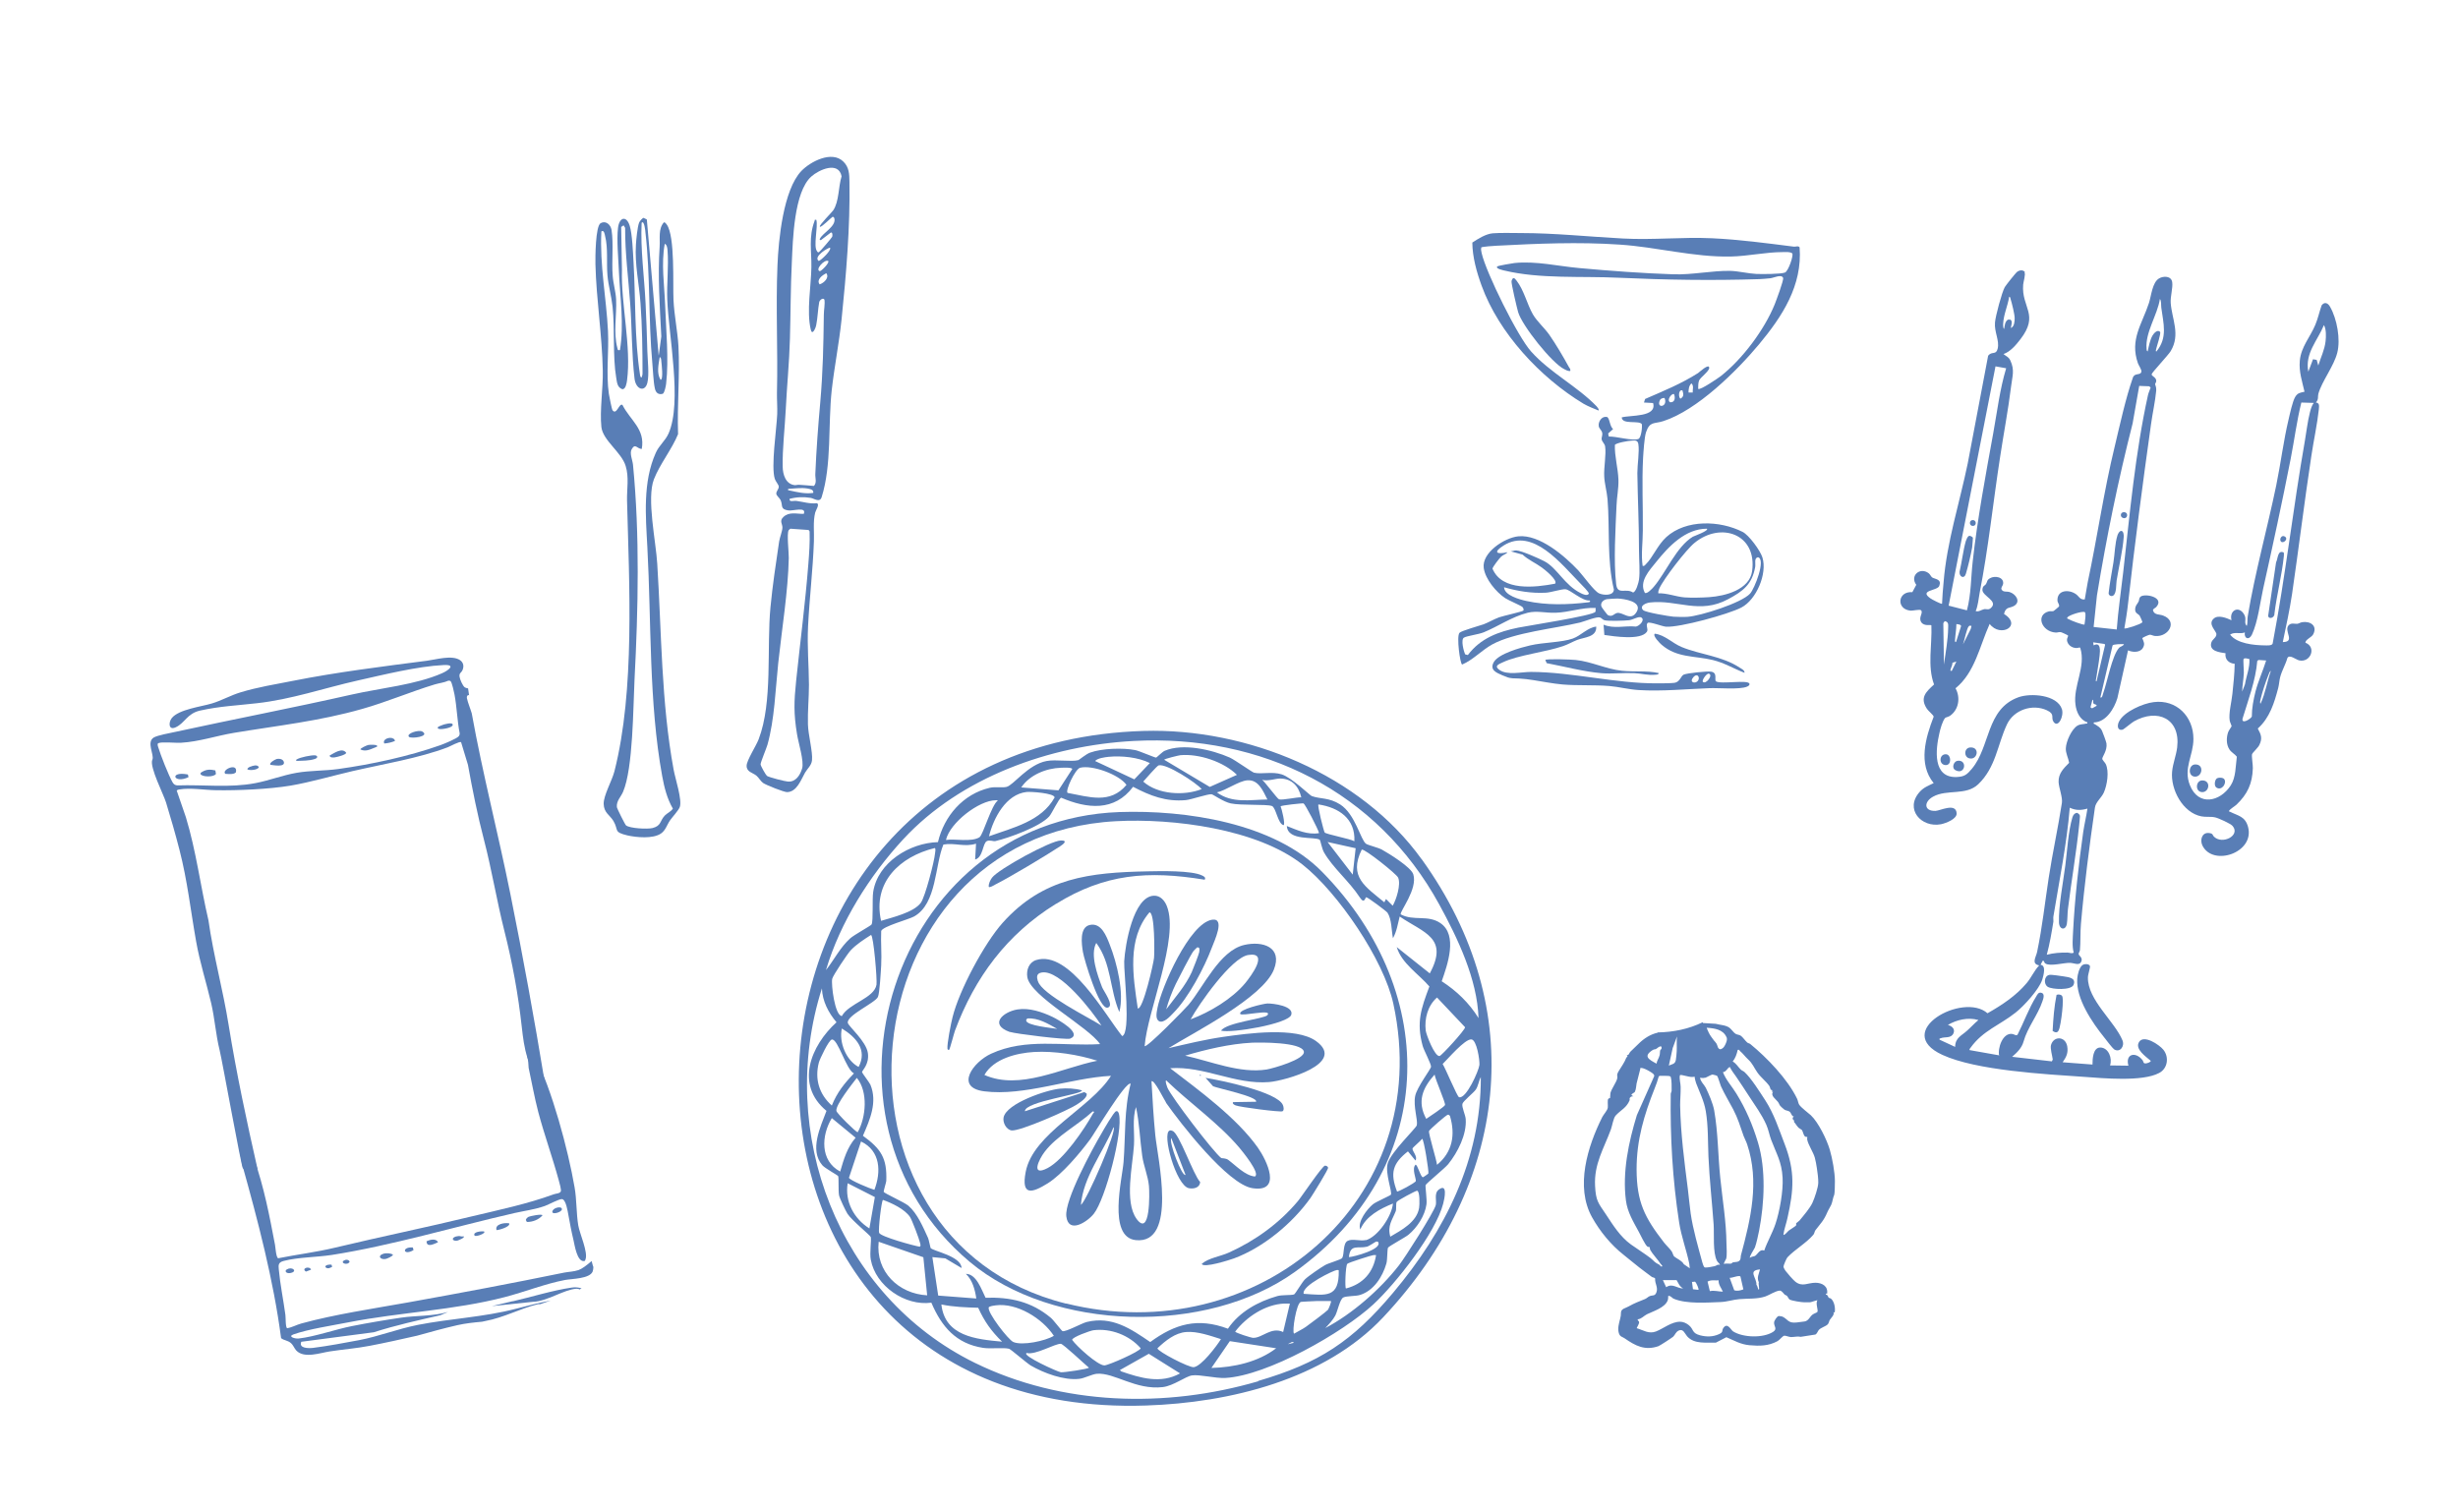 <svg viewBox="0 0 193.61 119.11" xmlns="http://www.w3.org/2000/svg" id="Layer_2"><defs><style>.cls-1{fill:none;}.cls-2{fill:#597eb6;}</style></defs><g id="Layer_1-2"><path d="M111.98,67.69c-4.8-6.68-13.75-10.35-21.9-10.11-35.84,1.07-36.66,54.39.2,53.14,6.59-.22,14.06-2.04,18.67-6.95,9.84-10.47,11.6-24.18,3.03-36.09ZM106.25,99.03c.1-1.06.71-.65,1.42-.82.17-.04.68-.4.72-.4.06,0,.13-.02.16.03.37.57-1.95,1.18-2.3,1.19ZM108.39,98.87c-.21,1.35-1.02,2.28-2.37,2.63-.1-.01-.04-1.76.1-1.94.06-.09,1.96-.69,2.07-.69.07,0,.13,0,.2,0ZM107.6,97.68c-.45.12-1.07-.13-1.45.07-.39.2-.25,1.06-.43,1.35-.08.13-1.08.4-1.35.56-.32.18-1.34.88-1.58,1.12-.23.22-.76,1.15-.86,1.19-.25.08-.94.02-1.32.13-1.51.43-2.99,1.24-3.89,2.57-2.38-.89-4.15-.39-6.12,1.05-1.55-1.06-3.02-2.06-5-1.58-.38.09-1.65.8-1.91.72-.07-.02-.71-.88-.92-1.05-1.52-1.27-3.18-1.64-5.14-1.58-.33-.65-.71-1.87-1.55-1.88.52.49.72,1.25.82,1.94l-3-.23-.46-3.03,1.02.1,1.28.76c-.03-.95-2.26-1.33-2.44-1.58-.02-.04-.14-.66-.2-.79-.38-.83-.84-1.93-1.55-2.54-.32-.27-1.91-.98-1.94-1.09-.02-.09.19-.73.2-.86.07-1.8-.41-2.52-1.84-3.56.55-1.26,1.16-2.65.59-4.02-.08-.18-.66-.93-.66-.99,0-.14.59-.61.46-1.51-.13-.92-1.53-2.11-1.58-2.37-.11-.59,2.13-1.56,2.37-2.04.14-.29.23-2.01.26-2.5.05-.89-.04-1.8,0-2.7.12-.37,2.18-.91,2.6-1.15,1.79-1.01,1.62-4.03,2.3-5.66.88-.16,1.67.22,2.57-.07l-.07,1.25c.64-.18.58-1.27.92-1.45.21-.11.52.03.66,0,1.08-.25,3.51-1.13,4.25-1.94.21-.23.77-1.44.95-1.48,2.03.87,4.19,1.11,5.66-.86,1.35.71,2.59,1.19,4.15,1.05.43-.04,1.79-.51,2.04-.46.13.02.93.6,1.51.72.8.17,2.77.05,3.23.2.33.11.47,1.41.92,1.51.17-.01-.15-1.33-.23-1.48.05-.08,1.73-.26,1.81-.23.12.05,1.16,2.04,1.22,2.34-.92.15-1.72-.24-2.54-.56.08,1.22,2.23.8,2.6,1.09.04.03.17.72.33.99.7,1.22,1.98,2.26,2.83,3.56.36.54.41-.01.49-.03.1-.02,1.6,1.1,1.68,1.22.34.52.31,1.41.43,2.01.3-.54.38-1.12.53-1.71,1.9,1.29,3.89,1.67,2.37,4.48l-2.6-2.07c.38,1.28,1.72,2.11,2.57,3.1-.65,1.74-1.04,2.81-.53,4.68.09.34.68,1.43.66,1.65-.02.18-1.12,1.62-1.25,2.3-.16.82.22,1.88.13,2.3-.05.23-2.07,2.14-2.3,3.03-.2.78.37,2.19.26,2.44-.03.07-1.18.56-1.42.76-.44.36-1.24,1.38-.99,1.98.45-1.05,1.55-1.63,2.57-2.04-.09.99-1.19,2.64-2.17,2.9ZM77.87,102.99c.12-.11.41-.14.56-.16,1.67-.22,3.68,1.03,4.58,2.4-.68.41-2.49.79-3.19.49-.4-.17-2.08-2.35-1.94-2.73ZM78.92,105.69c-2.06-.19-4.49-.43-4.77-2.93.95.2,1.92.23,2.9.26.49,1.08,1.03,1.84,1.88,2.67ZM80.86,106.58c.7.19,2.22-.74,2.7-.72.18,0,1.91,1.64,2.21,1.88-.04.1-1.99.39-2.21.36-.26-.03-3.08-1.32-2.7-1.51ZM84.45,105.55c0-.22,1.44-.73,1.68-.76,1.36-.17,2.82.39,3.72,1.42-.05.25-2.55,1.35-2.86,1.35-.53,0-2.19-1.51-2.54-2.01ZM90.48,106.64l2.47,1.55c-1.52.84-3.1.37-4.64-.16l-.1-.1,2.27-1.28ZM91.17,106.21c.61-.58,1.39-1.22,2.27-1.28.88-.07,1.9.3,2.73.56-.32.53-1.54,2.14-2.14,2.21-.4.04-2.84-1.24-2.86-1.48ZM96.87,105.65l3.65.56c-1.41,1.08-3.33,1.51-5.1,1.55l1.45-2.11ZM98.71,105.39c-.16,0-1.38-.39-1.42-.49.88-1.16,2.37-2.14,3.85-2.21.15,0,.31,0,.46,0l-.53,2.24c-.94-.44-1.64.48-2.37.46ZM101.74,105.72c.06,0,.21-.02.13.07l-.43.1s.27-.16.3-.16ZM102.46,102.56c.06-.02,1.09-.06,1.25-.07.37,0,.75,0,1.12,0,.07.04-.18.62-.23.69-.07.1-1.54,1.21-1.75,1.35-.29.2-.62.35-.92.53-.18-.14.18-2.39.53-2.5ZM102.69,101.93c-.21-.65,2.41-1.88,2.6-1.88.06,0,.13-.02.16.03.04,2.19-.98,1.96-2.77,1.84ZM67.63,84.05c-1-.53-1.56-1.97-1.32-3.03,1.12.68,2.03,1.69,1.32,3.03ZM67.56,89.19c-.12.02-1.64-1.47-1.68-1.68-.08-.47,1.28-2.17,1.61-2.6.9,1.08.73,3.11.07,4.28ZM66.31,80.04c-.56-.05-.85-2.49-.76-2.93.06-.27,1.2-1.97,1.45-2.24.45-.48,1.06-.87,1.61-1.22.2.07.49,3.53.43,3.92-.18,1.07-2.17,1.46-2.73,2.47ZM67.27,84.55c-.75.78-1.34,1.51-1.75,2.54-1-.89-1.36-2.09-1.02-3.39.07-.27.78-1.77,1.02-1.81.48-.09,1.13,2.4,1.75,2.67ZM67.4,89.62c-.67.76-.94,1.71-1.22,2.67-1.6-.85-1.49-2.84-.66-4.21l1.88,1.55ZM66.77,93.21l2.14,1.09-.43,2.47c-1.21-.76-1.95-2.11-1.71-3.56ZM68.88,93.73c-.29-.07-1.95-.75-2.01-.95l.95-2.86c1.54.74,1.6,2.39,1.05,3.82ZM69.21,97.82l3.52,1.22.3,3c-2.26-.12-4.07-1.88-3.82-4.21ZM69.54,94.52c.68.24,1.73.73,2.14,1.35.15.22.74,1.77.79,2.04.02.12.09.22-.03.3-.44-.07-3.08-.79-3.19-1.09-.09-.22.18-2.53.3-2.6ZM73.62,66.8c.11.02.04.35.03.43-.05.62-.78,3.43-1.12,3.89-.56.76-2.25,1.15-3.13,1.42-.68-3.05,1.49-5.06,4.21-5.73ZM99.83,62.98c-1.39.02-2.78.32-3.98-.56.71-.15,1.72-.9,2.4-.95.88-.07,1.23.83,1.58,1.51ZM99.4,61.43c.48.13,1.06-.1,1.42-.1.94,0,1.47.6,1.68,1.48-.35-.02-1.49.24-1.75.16-.14-.04-1.11-1.38-1.35-1.55ZM95.29,61.99l-3.59-2.14c0-.07,1.16-.35,1.28-.36,1.46-.13,3.41.52,4.45,1.55l-2.14.95ZM94.66,62.16c-1.39.55-3.47.43-4.61-.59.17-.18,1.08-1.25,1.22-1.28.62-.15,2.93,1.35,3.39,1.88ZM89.36,61.4l-3.1-1.45c.17-.22.77-.3,1.05-.33,1.03-.1,2.34.03,3.26.49l-1.22,1.28ZM88.73,61.83c-1.29,1.54-2.95.94-4.64.63-.2-.17.6-1.88.99-1.98.94-.24,3.07.53,3.65,1.35ZM83.37,62.26l-2.93-.23c.67-.99,1.95-1.51,3.13-1.55.15,0,.85-.05.89.1l-1.09,1.68ZM80.86,62.39c.33-.04,2.2.09,2.21.43-1.04,1.88-3.29,2.38-5.17,3.06.36-1.45,1.34-3.31,2.96-3.49ZM77.18,65.94c-.66.43-1.97.11-2.67.23.31-1.36,2.6-3.12,3.92-3.13.06,0,.14-.02.16.03-.49.34-1.16,2.7-1.42,2.86ZM104.34,65.58c-.07-.09-.59-2.14-.49-2.21,1.6.24,2.92,1.12,2.83,2.9-.3-.19-2.23-.55-2.34-.69ZM106.78,66.83l-.23,2.07-1.98-2.57,2.21.49ZM107.27,66.93c.23-.07,2.74,1.92,2.86,2.21.23.55-.15,1.73-.43,2.21l-.53-.53-.13.26c-1.47-1.22-2.84-2-1.78-4.15ZM115.4,80.92c.02.2-1.86,2.25-2.01,2.27-.38.06-1.05-1.68-1.09-2.01-.11-.95.16-1.96.89-2.6l2.21,2.34ZM109.94,95.41c.06-.17,0-.59.07-.72.05-.12,1.52-.9,1.61-.89.23.04.2,1.12.16,1.35-.18,1.12-1.4,1.76-2.27,2.27-.24-.87.15-1.3.43-2.01ZM111.49,91.76c-.3.3.07,1.12.03,1.28-.03.13-1.4.87-1.48.82-.56-1.46-.35-2.21.86-3.16l.59.72c.21-.3-.27-.75-.23-.95.02-.08.67-.62.76-.76.14.03.54,2.6.49,2.73,0,.02-.4.3-.43.3-.2-.03-.42-1.02-.59-.99ZM112.34,88.14c-.73-1.36-.3-2.42.66-3.49.05.38.87,2.21.82,2.4-.04.13-1.27.95-1.48,1.09ZM112.57,89.09c.03-.11,1.38-1.29,1.48-1.28.09,0,.11.04.16.1.44,1.48.2,2.85-1.02,3.85-.04-.41-.68-2.44-.63-2.67ZM113.63,83.82c.39-.37,1.75-1.99,2.27-1.94.42.04.66,1.63.63,2.01-.05.46-1.05,2.72-1.61,2.54-.14-.04-1.08-2.3-1.28-2.6ZM71.15,66.11c4.52-4.89,11.56-7.39,18.14-7.74,10.1-.54,19.21,3.98,24.07,12.87,1.46,2.67,3,5.89,3.1,8.96-.74-1.19-1.72-2.14-2.9-2.9.45-1.29,1.29-3.63-.1-4.58-.99-.68-2.11-.14-3.13-.69-.09-.22,1.36-2,.99-3.16-.18-.56-1.91-1.63-2.47-1.94-.29-.16-1.09-.35-1.25-.46-.43-.3-.84-2.33-2.04-3.1-.89-.56-1.54-.41-2.24-.66-.14-.05-1.59-1.47-2.37-1.71-.76-.24-1.57.01-2.17-.13-.14-.03-1.5-1-1.91-1.19-1.4-.62-3.7-1.16-5.14-.53-.15.06-.62.52-.66.53-.09.02-1.36-.54-1.65-.59-.97-.19-2.62-.14-3.56.2-.31.11-.87.58-.92.59-.54.15-1.77-.07-2.5.07-1.47.27-2.62,1.92-3.16,2.04-.35.08-.88-.03-1.32.07-2.1.49-3.59,2.22-4.08,4.28-2.23.06-4.74,1.6-5.1,3.92-.09.54.02,2.3-.13,2.57-.05.09-1.38.82-1.68,1.09-.79.71-1.26,1.68-1.91,2.5,1.12-3.77,3.43-7.43,6.09-10.31ZM99.11,108.81c-7.3,2.13-15.45,1.92-22.32-1.45-10.76-5.28-15.66-18.16-12.05-29.5.04,1.01.51,1.91,1.15,2.67-2.03,1.84-3.29,4.92-.79,6.98-.47,1.26-1.36,3.07-.33,4.28.2.24,1.22.79,1.25.86.06.14,0,1.15.07,1.51.05.25.51,1.21.66,1.45.33.52,1.82,1.72,1.84,1.84.06.25-.1,1.26,0,1.78.38,2.08,2.7,3.67,4.77,3.39.81,1.89,1.94,3.23,4.08,3.56.6.09,1.6-.04,2.04.07.13.03,1.38,1.12,1.71,1.32,1.03.6,2.62,1.19,3.82,1.05.39-.04,1-.36,1.38-.4,1.38-.11,3.06,1.3,5.2,1.05.85-.1,1.8-.85,2.3-.92.59-.09,1.83.24,2.63.2,3.29-.18,9.23-3.55,11.66-5.8,1.77-1.64,4.9-5.62,5.5-7.94.1-.38.37-1.65-.36-1.09-.38.29-.14.89-.23,1.22-.15.57-2.42,4.13-2.9,4.74-1.47,1.89-3.68,3.83-5.8,4.94.26-.27.62-.66.79-.99.18-.34.36-1.29.63-1.42.25-.13.98-.09,1.32-.2,1.08-.34,1.77-1.43,2.07-2.47.09-.29.06-1.09.13-1.25.05-.11,1.37-.82,1.61-1.02.69-.57,1.3-1.51,1.42-2.4.05-.36-.1-1.35-.07-1.51.03-.12,1.52-1.33,1.78-1.65.75-.93,1.47-2.34,1.38-3.56-.02-.31-.32-.93-.26-1.19.05-.22.88-.87,1.05-1.12.2-.29.23-.68.4-.99.02,6.51-2.82,12.12-6.91,16.99-3.21,3.82-5.81,5.54-10.64,6.95Z" class="cls-2"></path><path d="M104.14,68.68c-3.78-3.86-10.76-4.89-15.97-4.71-17.9.64-25.29,24.1-11.79,35.43,6.58,5.52,18.69,5.77,25.62.79,11.2-8.04,11.61-21.86,2.14-31.51ZM83.96,102.69c-20.24-5.05-17.45-36.86,3.95-38,4.46-.24,11.1.59,14.69,3.42,2.79,2.2,6.4,7.51,7.15,10.96,3.37,15.51-10.78,27.35-25.78,23.61Z" class="cls-2"></path><path d="M83.17,71.21c3.87-2.39,7.25-2.64,11.72-1.91.11-.18-.07-.27-.2-.33-.82-.41-3.3-.35-4.28-.33-4.57.09-8.24.49-11.43,4.05-1.45,1.62-3.43,5.33-3.95,7.44-.12.47-.45,2.12-.4,2.5,0,.02.08.12.13.07.07-.08.38-1.29.46-1.51,1.57-4.2,4.09-7.6,7.94-9.98Z" class="cls-2"></path><path d="M104.37,91.82c-.23.03-1.83,2.43-2.14,2.8-1.47,1.75-3.35,3.11-5.43,4.05-.68.31-1.6.42-2.14.89.1.37,2.24-.32,2.54-.43,2.32-.86,4.61-2.77,6.03-4.77.18-.26,1.4-2.23,1.38-2.37-.01-.1-.16-.18-.23-.16Z" class="cls-2"></path><path d="M78.36,69.7c1.23-.62,3.96-2.26,5.14-3.03.23-.15.66-.47.07-.46-.81,0-4.93,2.26-5.43,2.93-.14.19-.28.47-.26.72.06.1.42-.13.49-.16Z" class="cls-2"></path><path d="M85.57,86.13l-.16-.1-4.68,1.51c-.03-.78,4.72-1.35,4.48-1.65-.54-.15-1.15-.18-1.71-.13-1.01.08-4.23,1.15-4.45,2.27-.08.4.21.96.63,1.02.63.09,4.48-1.6,5.14-2.04.24-.16.9-.57.76-.89Z" class="cls-2"></path><path d="M88.17,79.71c.39-1.47-.19-3.86-.76-5.3-.26-.67-.66-1.73-1.55-1.55-.86.17-.66,1.53-.56,2.14.1.59,1.27,4.53,1.94,4.38.58-.13-.32-1.32-.43-1.61-.37-.97-.96-2.57-.46-3.49,1.2,1.62,1.06,3.67,1.81,5.43Z" class="cls-2"></path><path d="M99.83,79.05c-.3.01-2.29.47-2.14.82.09.22,2.59-.43,2.14.1-.25.29-3.22.57-3.65,1.22.83.22,5.31-.54,5.53-1.25.22-.7-1.44-.9-1.88-.89Z" class="cls-2"></path><path d="M97.33,87.08c.3.13,3.52.55,3.69.46.14-.07.09-.36.03-.49-.43-1.04-4.95-1.96-6.09-2.14l.59.66c.27.14,3.57.82,3.39,1.22l-1.81.03c-.1.12.12.23.2.26Z" class="cls-2"></path><polygon points="94.56 84.78 94.59 84.68 94.5 84.65 94.53 84.74 94.56 84.78" class="cls-2"></polygon><path d="M91.83,86.85c1.15,1.64,4.88,6.45,6.82,6.75,2.36.36,1.14-2.18.43-3.19-1.67-2.36-4.63-4.51-6.91-6.26,2.68-.19,5.11,1.31,7.8,1.09,1.23-.1,6.14-1.46,3.69-3.23-1.59-1.14-5.42-.6-7.31-.33-1.45.21-2.89.56-4.31.89,2.05-1.27,7.42-3.97,8.3-6.19.7-1.77-.88-2.28-2.34-1.94-1.94.45-3.21,3.32-4.38,4.71-.23.28-3.27,3.4-3.46,3.26.2-2.74,2.75-8.51,1.75-11.03-.17-.43-.51-.84-1.02-.82-1.63.06-2.27,3.9-2.34,5.17-.04.85.55,5.66-.16,5.89-1.33-1.64-4.17-6.82-6.78-5.99-.58.19-.78.81-.69,1.35.25,1.5,4.8,3.89,5.73,5.27-2.92.18-5.84-.51-8.59.76-1.41.65-2.89,2.66-.53,2.96,3.15.4,6.81-1.06,9.98-1.22-1.59,2.54-6.13,4.51-6.72,7.57-.37,1.92.5,1.67,1.75.89,1.13-.71,2.53-2.38,3.33-3.46.3-.4,2.8-4.61,3.19-4.38-.53,2.04-.4,4.09-.56,6.16-.1,1.32-1.27,5.91.95,6.16,3.33.36,1.72-6.53,1.55-8.26-.14-1.41-.22-2.83-.3-4.25.21-.17,1.02,1.5,1.15,1.68ZM98.58,82.14c.64-.03,3.94-.06,4.12.69.14.62-2.46,1.34-2.93,1.42-2.1.33-4.38-.64-6.42-1.09,1.65-.49,3.51-.93,5.24-1.02ZM98.32,75.23c1.68-.27.2,1.68-.23,2.21-1.04,1.25-2.8,2.3-4.31,2.86.66-1.2,3.21-4.86,4.54-5.07ZM91.86,85.11c1.83,1.77,4.12,3.36,5.76,5.3.2.24,1.7,2.05,1.22,2.27-.78-.08-1.48-.86-2.11-1.32-.16-.12-.5-.12-.53-.13-.6-.44-3.97-4.86-4.25-5.56-.03-.09-.19-.5-.1-.56ZM77.54,84.68c.73-1.28,2.54-1.73,3.92-1.81,1.57-.09,3.48.21,4.97.69-2.81.56-6.09,2.36-8.89,1.12ZM81.75,77.3c-.1-.33-.12-.62.3-.69,1.45-.26,3.99,3.07,4.71,4.18-.97-.62-4.71-2.47-5-3.49ZM86.1,87.71c-.7,1.26-2.32,3.65-3.59,4.31-1.35.7-.68-.69-.23-1.28.96-1.27,2.63-2.11,3.79-3.19.2.02.08.09.03.16ZM90.54,71.87c.43,0,.4,3.2.36,3.59-.03.39-.87,4.1-1.28,3.98-.37-2.52-.87-5.46.92-7.57ZM89.52,96.01c-.97-1.35-.3-4.19-.2-5.8.06-1-.15-2.04.16-3,.27,1.27.31,2.57.49,3.85.11.78.46,1.59.53,2.37.05.53.12,4.11-.99,2.57Z" class="cls-2"></path><path d="M88.14,87.77c-.02-.09-.08-.28-.23-.23-.16.02-1.01,1.5-1.15,1.75-.73,1.24-2.91,5.24-2.77,6.52.16,1.43,1.67.44,2.17-.2.91-1.15,2.31-6.47,1.98-7.84ZM85.14,94.92c.18-2.19,1.73-4.12,2.57-6.12.33.16-2.09,5.75-2.57,6.12Z" class="cls-2"></path><path d="M91.17,79.41c-.06.32-.18.82.1,1.02.36.24.92-.39,1.15-.63,1.18-1.18,2.44-3.57,3.03-5.14.2-.54,1.08-2.36.03-2.21-1.79.27-4,5.34-4.31,6.95ZM94.46,75c-.01.13-.5,1.38-.59,1.58-.5,1.09-1.3,1.98-2.01,2.93.17-.64.47-1.42.76-2.01.2-.41,1.19-2.33,1.38-2.57.03-.04.28-.3.3-.3.23-.01.18.17.16.36Z" class="cls-2"></path><path d="M79.55,81.29c.43.15,4.45.64,4.74.53,1.03-.4-.98-1.52-1.38-1.71-.82-.39-1.84-.74-2.77-.59-1.11.18-2.28,1.18-.59,1.78ZM80.93,80.23c.85-.06,1.63.42,2.34.82-.37-.07-2.43-.25-2.44-.66,0-.09.04-.11.1-.16Z" class="cls-2"></path><path d="M92.36,89.09c-.07-.03-.16-.06-.23-.03-.64.22.51,4.33,1.51,4.54.38.08.88-.04.89-.49-.54-.57-1.64-3.83-2.17-4.02ZM92.26,89.65l1.12,2.9c-.26.2-1.34-2.59-1.12-2.9Z" class="cls-2"></path><path d="M157.47,83.19c-.14-.61.27-1.85,1.03-1.74.16.02.31.18.42.05.49-.96.89-2.08,1.46-2.99.1-.16.16-.34.38-.31.33.05.2.45.12.67-.36,1.09-1.18,2.06-1.49,3.18-.14.51-.52.87-.9,1.2l3.13.36.07-.15c-.04-.3-.21-.87-.14-1.13.2-.73,1.13-.72,1.28.09.09.53-.07.84-.36,1.26l2.35.18c0-.42.03-1.35.62-1.34.65.01.96.86.76,1.41l1.45.02c-.26-.92.55-1.14,1.1-.45.12.15.04.29.28.27.07,0,.43-.11.37-.21-.36-.32-1.27-.92-.91-1.48.38-.6,1.59.22,1.91.61.47.58.35,1.49-.34,1.84-1.33.7-4.38.41-5.91.3-3.06-.21-8.48-.5-11.15-1.73-4.01-1.84,1.63-4.98,3.55-3.28,1.13-.64,2.24-1.37,3.08-2.37.38-.45.6-.99.99-1.4-.65-.13-.24-.66-.16-1.07.41-1.96.61-3.86.91-5.82s.74-3.95,1.04-5.91c.07-.43-.24-1.19-.26-1.65-.02-.68.4-1.07.83-1.51-.06-.38-.28-.75-.26-1.15.02-.53.45-1.5.92-1.78.23-.13.45-.1.68-.16.07-.02.1.04.1-.1-.59-.18-.87-.82-.94-1.39-.2-1.46.84-2.98.38-4.46l-.05-.05c-.42.17-.98-.12-1-.6,0-.13.11-.29.09-.33-.01-.03-.5-.26-.57-.27-.15-.03-.27.04-.41.03-1.12-.07-1.6-1.41-.53-1.67.12-.03.25.02.37-.03.02,0,.39-.32.41-.34.09-.12-.1-.31-.11-.47-.04-.85.89-.91,1.45-.52.25.17.31.46.7.42.09-.44.14-.89.23-1.33.77-3.61,1.26-7.15,2.14-10.76.41-1.71.85-3.75,1.42-5.38.14-.41.61-.15.67-.47.03-.16-.2-.47-.27-.66-.66-1.87.32-3.08.87-4.76.18-.56.26-1.6.78-1.92.36-.22.99-.21,1.05.3.06.43-.15,1.11-.12,1.61.09,1.29.79,2.49,0,3.81-.2.33-1.48,1.68-1.5,1.82-.02.15.33.22.36.49.02.14-.08.21-.09.3,0,.03.11.22.09.49-.08.88-.29,1.78-.41,2.66-.66,4.7-1.28,9.41-1.81,14.13-.07.65-.18,1.31-.29,1.95.05.08,1.3-.32,1.42-.48.01-.04-.17-.45-.21-.51-.12-.17-.37-.19-.36-.51.02-.34.16-.38.27-.61.05-.1.03-.23.11-.34.23-.36,2.01-.04,1.28.77-.09.09-.29.15-.25.28.11.36.51.28.79.39,1.17.43.46,1.71-.63,1.61-.16-.01-.29-.1-.41-.1-.08,0-.57.22-.6.27.12.31.23.45.05.77-.22.38-.82.36-1.17.19l-.84,3.77c-.25.82-.89,1.89-1.85,1.91-.05.14,0,.09.06.13.24.16.44.24.58.53.06.12.34.89.35.99.08.56-.34,1.06-.33,1.21,0,.1.21.29.27.41.29.59.11,1.68-.15,2.26-.2.43-.64.74-.7,1.19-.43,2.97-.84,6.15-1.1,9.15-.06.68-.02,1.43-.08,2.08-.01.11-.12.21-.1.31.01.1.32.26.22.54-.14.41-.56.15-.89.14-.49-.02-1.58.3-1.95.05-.14-.09-.05-.22-.21-.22l-.17.32c.46.06.23.83.14,1.15-.24.78-1.46,2.11-2.11,2.62-1.25.99-2.57,1.41-3.54,2.76-.05.06-.09.1-.09.19l2.31.41ZM169.86,27.68c.9-1.08.54-2.22.38-3.44-.03-.22.02-.52-.11-.69-.19,1.26-1.17,2.64-1.05,3.92,0,.08,0,.18.09.21.08-.39.18-.91.38-1.25.1-.17.38-.5.59-.29.1.1-.26,1.14-.3,1.34-.01.06-.07.21.02.21ZM166.73,49.59c.11-1.51.34-3.01.51-4.52.52-4.6.95-9.41,1.95-13.94.04-.19.15-.41.21-.6l-.11-.1-.79-.03-.52,2.96c-1.14,4.47-2.06,8.99-2.81,13.55l-.26,2.48,1.82.2ZM164.19,49.2c.02-.16.15-.92.02-.98-.2-.1-1.26.24-1.37.42-.05.11.03.09.09.13.15.1,1.18.49,1.26.43ZM167.28,50.74c-.17,0-.81-.01-.88.11l-.96,4.09c.15.08.19-.25.23-.35.31-.86.69-2.93,1.23-3.54.13-.15.34-.13.4-.32ZM165.14,53.67l.67-2.86-.03-.08-.91-.13.04.24c.58-.31.51.44.47.81-.06.59-.19,1.22-.27,1.81,0,.07-.08.2.02.21ZM164.9,55.41c-.06-.09.03-.26-.08-.29l-.16.6.13.08.34-.19c.08-.12-.18-.11-.24-.2ZM164.41,63.7c-.49.14-.9.15-1.38-.07-.24,2.88-.82,5.71-1.29,8.57-.02.13.01.27,0,.4-.14.87-.29,1.76-.52,2.61.52-.14,1.1-.18,1.63-.17.17,0,.35.11.49,0-.14-.51-.07-1.11-.05-1.64.13-2.56.44-5.33.8-7.86.09-.61.24-1.22.33-1.83ZM155.82,80.35c-.8-.23-1.7-.02-2.39.39.31.08.59.32.44.66-.2.43-.68.25-1.01.39-.06.03-.1-.02-.09.11l1.23.57c.01-.72.5-.88.92-1.26.31-.27.59-.59.91-.85Z" class="cls-2"></path><path d="M159.46,21.44c.11.16-.08.75-.1.98-.15,1.82,1.3,2.35-.23,4.32-.34.44-.78.97-1.32,1.15.23.2.4.21.54.51.36.77.15,1.25.06,2.03-.23,1.86-.59,3.74-.87,5.59-.55,3.56-.92,7.18-1.61,10.69-.09.48-.12.98-.31,1.43.24.08.46-.11.66-.15s.33.09.53-.09c.64-.56-.69-.94-.66-1.45.02-.32.18-.29.28-.44.12-.19.06-.32.32-.46.37-.22,1.11-.1,1.03.45-.02.15-.2.29-.12.44.12.23.41.13.63.2.47.14.91.74.37,1.08-.36.22-.66.04-.81.64,1.48.95-.3,1.9-1.13.79-.78,1.72-1.16,3.84-2.69,5.07.41.73.26,1.7-.45,2.18-.09.06-.33.12-.36.15-.21.23-.39.88-.46,1.21-.3,1.29-.55,3.54,1.38,3.45.61-.03.8-.2,1.18-.65,1.47-1.76,1.11-4.7,3.66-5.63.96-.35,3.05-.21,3.43.93.18.56-.3,1.53-.66,1-.23-.34.15-.6-.53-.91-1.14-.52-2.59-.03-3.13,1.1-.76,1.61-.87,3.39-2.27,4.73-.96.92-2.46.37-3.56.98-.74.41-.72,1.15.19,1.12.36-.01,1.62-.67,1.67.19.03.45-.85.78-1.23.86-1.56.3-2.89-1.2-1.68-2.55.32-.36.68-.48,1.1-.69-1.24-1.52-.64-3.57,0-5.23,0-.12-.43-.46-.53-.62-.58-.88-.08-1.33.56-1.92-.54-1.45-.14-3.14-.21-4.66-.05-.07-.58.1-.8-.25-.24-.38.18-.72-.01-.93-.1-.11-.64.05-.87.02-1.12-.14-.96-1.55.18-1.45l.31-.58c-.53-.72.3-1.43.98-.91.12.09.19.29.29.34.27.14.74.13.54.66-.15.39-1.64.32-.69.98.11.08.85.47.91.42.02-.56.07-1.12.12-1.68.25-3.17,1.26-6.26,1.9-9.36l1.61-8.5c.3-.38.62-.02.75-.55.16-.65-.28-1.32-.21-2.07.04-.5.54-2.37.77-2.78.08-.14.87-1.14.98-1.21.19-.14.48-.17.62.04ZM158.41,25.83c.26-.12.28-.52.28-.77,0-.3-.22-1.19-.32-1.5-.02-.07-.02-.17-.11-.19-.12.75-.45,1.41-.48,2.18,0,.08,0,.32.08.36.05-.26.06-.58.3-.73h.19c.21.12.06.47.04.65ZM158.02,29.01l-.84-.15-3.69,18.85,1.44.37c.34-1.28.31-2.6.46-3.89.37-3.34,1.01-6.74,1.61-10.05.31-1.71.52-3.47,1.02-5.13ZM153.12,52.35c.12-.92.32-1.94.33-2.87,0-.26.06-.49-.27-.55l-.11.16.05,3.25ZM155.29,49.31c-.09-.02-.13-.05-.21.02-.16.15-.36,1.16-.46,1.43l.61-1.21.06-.24ZM154.08,50.55l.39-1.23c-.02-.14-.26-.14-.37-.16,0,.42-.09.87-.11,1.29,0,.08.01.18.1.1ZM153.73,52.86l.37-.75-.31.1c0,.2-.11.37-.15.54-.03.11,0,.09.1.1Z" class="cls-2"></path><path d="M182.39,31.7c.33.04.28.26.26.54-.13,1.2-.41,2.47-.59,3.67-.55,3.62-.99,7.25-1.52,10.88-.19,1.27-.47,2.54-.73,3.79,1.06-.01-.01-.93.5-1.36.2-.17.44-.06.64-.08.11-.01.25-.11.4-.13.63-.09,1.2.28.86.95-.13.26-.61.4-.62.67.9.34.41,1.6-.5,1.39-.25-.06-.76-.5-.92-.18-.15.53-.43.97-.57,1.51-.07.27-.08.57-.15.84-.31,1.18-.67,2.36-1.61,3.2.26.48.38.77.12,1.3-.1.21-.55.63-.57.71-.05.18.07.85.06,1.12-.04,1.21-.42,2.04-1.29,2.87-.13.12-.48.33-.57.46-.06.09.03.08.07.1.63.32,1.18.35,1.41,1.18.56,2.04-2.76,3.16-3.59,1.48-.21-.43-.05-1.04.5-.99.37.04.27.16.42.3.67.63,2.1-.11,1.45-.86-.15-.18-1.12-.62-1.37-.67-.34-.08-.74-.01-1.08-.08-1.47-.28-2.44-2.12-2.31-3.52.06-.65.32-1.27.4-1.91.27-2.28-1.55-3.1-3.41-2.05-.17.1-.81.63-.88.65-.43.1-.45-.33-.29-.64.39-.78,1.89-1.43,2.73-1.53,1.8-.23,3.13,1.14,3.13,2.89,0,1.34-.81,2.3-.28,3.65.67,1.69,2.38,1.32,3.22.02.41-.63.38-1.54.48-2.26-.17-.22-.43-.33-.59-.58-.25-.39-.24-.91-.1-1.34.05-.15.28-.45.28-.49s-.13-.31-.15-.42c-.1-.59.15-1.5.21-2.12.08-.78.17-1.59.18-2.37-.47-.03-.79-.36-.72-.83-.45-.07-1.29-.15-1.13-.81.08-.31.41-.4.41-.69,0-.26-.71-.79-.21-1.23.36-.32,1.02-.04,1.4.13-.2-.78.59-1.2,1.01-.43.2.37-.06.62.19.88.09-.25.03-.52.08-.77.56-3.38,1.54-6.91,2.24-10.29.36-1.74.57-3.51.98-5.23.1-.43.31-1.4.51-1.74s.4-.34.74-.42c-.19-.83-.45-1.58-.37-2.45.1-1.09.82-1.86,1.22-2.82.21-.5.32-1.03.5-1.54.24-.31.51-.17.67.13.54.95.83,2.55.56,3.61s-1.21,2.24-1.49,3.23c-.06.23.04.44-.19.68ZM182.61,28.78c.2-.65.49-1.21.57-1.9.04-.37.06-.95-.13-1.27-.51,1.24-1.51,2.21-1.23,3.67l.37-.98.29.05.12.43ZM182.26,31.74l-.99-.03c-.36,1.46-.55,2.96-.84,4.44-.67,3.42-1.41,6.83-2.17,10.24-.24,1.1-.41,2.58-.88,3.6-.22.47-.64.32-.56-.17-.37.15-.81-.07-1.16.17.54.71,1.87.84,2.71.85.17,0,.58.04.64-.14,1.01-5.3,1.61-10.67,2.54-15.98.13-.74.21-1.51.4-2.25.06-.24.15-.55.3-.73ZM178.49,52.03l-.59-.04-.1.07c-.13,1.56-.71,3.06-1.16,4.55-.09.47.63.04.73-.16,0-.67.13-1.33.29-1.98.22-.83.58-1.61.84-2.44ZM177.17,51.92c-.11-.03-.39-.12-.45,0-.04.09.03.91.02,1.11-.02.48-.12.97-.13,1.45l.22-.57c.11-.67.39-1.31.35-1.99ZM178.06,55.43c.38-.82.51-1.73.81-2.58-.1.03-.17.27-.21.37-.21.52-.45,1.24-.58,1.78-.02.09-.11.38-.02.43Z" class="cls-2"></path><path d="M164.04,76.02c.15-.1.5-.11.58.08.04.11-.16.65-.16.9-.03,1.77,2.1,3.45,2.72,4.95.2.49-.22,1-.66.71-.11-.07-.65-.77-.78-.94-.95-1.18-2.23-3.05-2.12-4.63.02-.3.16-.91.43-1.08Z" class="cls-2"></path><path d="M162.57,76.92c.37.06.98.11.76.66-.19.45-1.69.37-2.03.16s-.3-.85.11-.94c.18-.04.92.09,1.17.12Z" class="cls-2"></path><path d="M162.42,78.45c.09.12.06.61.05.78-.03.49-.13,1.29-.25,1.76-.09.33-.23.44-.54.22.05-.95.12-1.91.31-2.84.14-.05.33-.04.43.08Z" class="cls-2"></path><path d="M172.9,60.22c.74-.03.58.99-.02.96-.56-.03-.5-.94.02-.96Z" class="cls-2"></path><path d="M173.44,61.48c.72-.03.6.91.04.92-.6,0-.54-.9-.04-.92Z" class="cls-2"></path><path d="M155.2,58.88c.7-.03.59.81.11.87-.64.07-.68-.84-.11-.87Z" class="cls-2"></path><path d="M154.2,59.93c.8-.09.59,1.16-.18.74-.33-.18-.12-.71.18-.74Z" class="cls-2"></path><path d="M175.2,61.38c.22.32-.2.94-.62.66-.19-.13-.14-.54,0-.69.11-.12.52-.12.62.03Z" class="cls-2"></path><path d="M153.3,59.42c.4.04.44.87-.05.85-.56-.02-.52-.9.05-.85Z" class="cls-2"></path><path d="M167.05,41.82c.22-.02.24.32.23.47-.07,1.04-.39,2.39-.56,3.45-.05.29.01.97-.26,1.17-.15.11-.37,0-.37-.18.09-.82.25-1.62.38-2.43.11-.69.11-1.47.32-2.14.04-.11.14-.32.27-.33Z" class="cls-2"></path><path d="M167.25,40.35c.44-.05.37.58-.03.45-.24-.08-.21-.42.03-.45Z" class="cls-2"></path><path d="M163.62,64.04c.09.04.2.13.21.23s-.05.58-.06.73c-.23,2.2-.61,4.39-.88,6.58-.05.37-.03.84-.09,1.2-.09.53-.6.48-.62-.12-.04-1.3.33-3.16.5-4.49.15-1.15.23-2.69.56-3.79.06-.19.17-.33.38-.35Z" class="cls-2"></path><path d="M155.4,42.37s-.04.67-.06.76c-.11.61-.31,1.46-.49,2.06-.13.46-.54.25-.5-.15.18-.76.28-1.67.49-2.41.03-.1.14-.36.23-.4.09-.07.31.07.33.13Z" class="cls-2"></path><path d="M155.36,40.97c.33-.03.35.43.07.46-.33.03-.35-.43-.07-.46Z" class="cls-2"></path><path d="M179.88,43.52c.03.1.02.21.01.31-.15,1.47-.56,3.04-.74,4.52.02.34-.49.47-.49.14l.62-4.19c.16-.31.11-.99.6-.78Z" class="cls-2"></path><path d="M179.65,42.64c-.13-.19.09-.55.34-.36.29.21-.19.59-.34.36Z" class="cls-2"></path><path d="M22.2,105.45c.13.12.48.15.7.34.22.19.27.42.44.6.62.65,1.89.18,2.63.07,1.04-.16,2.11-.24,3.14-.44,1.26-.24,2.5-.52,3.74-.8,1.04-.29,2.09-.58,3.18-.83.62-.14,1.27-.21,1.94-.27.08-.01.15-.03.23-.05,1.49-.27,2.79-1,4.17-1.33.05-.01.11,0,.17,0,.28-.1.56-.2.84-.29-.98.19-1.74.39-2.75.65-2.53.66-5.17.77-7.72,1.27-1.57.31-3.1.91-4.62,1.2-1.11.21-2.51.47-3.63.61-.34.04-1.15.05-.93-.48l5.71-.75c1.72-.55,3.48-.94,5.24-1.34l.61-.26c-1.21.35-2.46.27-3.7.45-1.23.18-2.64.42-3.85.66-1.33.26-2.9.83-4.2.98-.3.04-.9-.15-.43-.32,1.18-.42,3.05-.7,4.32-.95,4.09-.8,8.33-.95,12.33-1.99,1.54-.4,3.21-1.06,4.75-1.35.55-.1,1.93-.09,2.17-.66.04-.1.05-.23.06-.36,0-.02-.02-.04-.03-.07-.04-.13-.07-.27-.11-.4-.39.34-.77.62-1.03.71-.39.13-.76.13-1.13.2-4.1.84-8.19,1.61-12.31,2.35-2.68.48-5.79.94-8.4,1.66-.37.1-.73.31-1.11.37-.14-.05-.11-.86-.14-1.05-.16-1.19-.41-2.38-.52-3.58-.04-.37-.03-.56.39-.67,1.1-.29,2.62-.29,3.78-.47,4.73-.74,9.67-2.22,14.39-3.3.81-.18,1.6-.28,2.4-.56.3-.11,1.11-.55,1.34-.54.32.02.46.98.51,1.25.12.65.24,1.32.4,1.97.09.38.28,1.74.84,1.66.08,0,.08-.06.1-.11.24-.55-.45-2.04-.56-2.69-.16-.95-.12-2.04-.29-3-.51-2.97-1.79-7.73-3.15-10.39-.05-.09-.11-.17-.18-.25-.13.09-.26.17-.41.24,0,.01,0,.03,0,.04.08.31.11.63.12.94.25,1.16.46,2.34.76,3.49.48,1.81,1.13,3.59,1.62,5.4.05.17.19.69.16.82-.05.2-.42.19-.59.26-2.01.74-4.28,1.22-6.38,1.72-3.58.87-7.21,1.61-10.8,2.47-1.49.36-3,.54-4.5.84-.17-.07-.21-.87-.25-1.07-.45-2.36-.85-4.46-1.64-6.75-.1-.28-.79-1.87-.9-2.3-.14.01-.28.03-.41.03,0,.17,0,.34.01.5.08.69.21,1.45.35,2.19,1.24,4.42,2.47,9.11,3.07,13.69.01.01.02.03.03.03Z" class="cls-2"></path><path d="M40.39,102.5c-.55.13-1.1.26-1.65.39l3.25-.34c1.09-.03,2.42-.96,3.41-1.03.1,0,.2.02.25.06.05-.03.11-.06.16-.09-.25-.08-.52-.1-.78-.06-1.51.22-3.15.74-4.64,1.08Z" class="cls-2"></path><path d="M11.99,59.87c-.21.57.9,2.72,1.09,3.35.38,1.24.74,2.49,1.06,3.74.62,2.4.88,4.8,1.31,7.21.29,1.64.8,3.22,1.18,4.84.29,1.23.36,2.47.67,3.72.2.8,1.73,9.32,1.84,9.33.38.02.76.04,1.15.05-.86-3.79-1.66-7.53-2.28-11.36-.44-2.76-1.2-5.49-1.59-8.25-.63-2.7-.97-5.47-1.78-8.13l-.72-2.09c.06-.06.13-.08.21-.09.88-.15,1.99.05,2.88.06,1.71.03,4.19-.08,5.87-.36,1.58-.27,3.28-.77,4.87-1.14,2.37-.55,5.26-1.02,7.51-1.88.19-.07.96-.5,1.06-.4l.54,1.78c.36,1.99.75,3.95,1.26,5.9.62,2.39,1.01,4.81,1.61,7.19.63,2.49,1.09,5.01,1.37,7.56.18,1.61.42,3.46,1.8,4.3-.81-4.94-1.71-9.87-2.7-14.78-.96-4.76-2.18-9.45-3.04-14.22-.11-.38-.3-.82-.38-1.19-.02-.11,0-.21.1-.26.02,0,.05.02.07.03-.03-.18-.06-.36-.08-.55-.12-.02-.22-.05-.27-.09-.16-.13-.37-.61-.4-.82-.05-.31.13-.3.23-.53.13-.3.08-.6-.2-.79-.64-.42-1.89-.04-2.59.05-3.48.45-7.11.9-10.54,1.58-1.37.27-2.81.5-4.15.91-.77.23-1.5.65-2.27.88-.83.25-2.6.46-3.15,1.15-.27.34-.26,1,.32.72.71-.33.89-1.08,1.9-1.31,1.57-.35,2.91-.4,4.47-.58,2.73-.3,5.29-1.19,7.95-1.79,2.06-.46,4.7-1.12,6.78-1.22,1.02-.05.35.44-.14.65-2.04.9-4.86,1.17-7.08,1.67-4.64,1.05-9.3,1.94-13.94,2.95-.41.09-1.37.26-1.68.44-.59.36.04,1.34-.1,1.73ZM12.5,58.54c.19-.12,1.43,0,1.77-.03,1.4-.08,2.78-.55,4.16-.78,3.43-.57,6.73-.92,10.12-1.89,1.91-.54,3.8-1.35,5.68-1.92.36-.11.74-.14,1.09-.3.05,0,.13,0,.17.04.11.08.27.86.31,1.05.19,1.01.21,2.06.41,3.07,0,.07-.02.14-.06.2-.12.19-1.18.62-1.46.72-2.48.88-5.45,1.52-8.05,1.88-1.09.15-2.21.11-3.29.3-1.09.19-2.17.61-3.23.81-2.03.39-4.09.11-6.14.18-.17,0-.3-.09-.38-.23-.31-.53-.96-2.18-1.14-2.79-.03-.1-.09-.25.02-.32Z" class="cls-2"></path><path d="M41.62,95.86c.12-.06,1.08-.26,1.11-.12-.3.35-.79.53-1.23.52l-.08-.15c0-.09.13-.21.21-.25Z" class="cls-2"></path><path d="M40.11,96.37c.11.3-.95.56-1,.53-.15-.48.64-.6,1-.53Z" class="cls-2"></path><path d="M30.21,98.76c.2-.06.56-.05.74.08.02.1-.45.31-.55.33-.42.1-.72-.24-.19-.41Z" class="cls-2"></path><path d="M34.5,97.86c-.3.13-.9.45-.9-.08.26-.12.75-.25.9.08Z" class="cls-2"></path><path d="M43.54,95.35c.13-.23.71-.35.72-.1.02.26-.95.52-.72.1Z" class="cls-2"></path><path d="M36.51,97.39c.17.1-.42.32-.48.34-.43.09-.56-.3.09-.36.13-.01.26.07.39.02Z" class="cls-2"></path><path d="M22.59,100c.4-.24.82.1.41.25s-.64-.11-.41-.25Z" class="cls-2"></path><path d="M32.52,98.27l.05.21c-.82.48-.96-.28-.05-.21Z" class="cls-2"></path><path d="M38.13,97.01c.18.15-.67.45-.75.32-.17-.3.59-.36.75-.32Z" class="cls-2"></path><path d="M27.09,99.3c.14-.09.38-.09.45.09-.15.33-.77.1-.45-.09Z" class="cls-2"></path><path d="M24.5,100.02l-.4.15c-.41-.25.29-.48.4-.15Z" class="cls-2"></path><path d="M26.12,99.64l.04.16c-.19.09-.33.18-.52.03-.09-.19.36-.24.48-.2Z" class="cls-2"></path><path d="M16.96,60.68l.05.28c-.14.28-1.12.25-1.21.02-.05-.09.09-.16.15-.19.34-.2.65-.18,1.01-.1Z" class="cls-2"></path><path d="M32.22,58.05c-.27-.26.77-.59,1.05-.42.63.39-.88.58-1.05.42Z" class="cls-2"></path><path d="M23.35,59.95c-.05-.13-.02-.09.05-.14.23-.15,1.12-.33,1.4-.31.22.02.27.19.02.28-.45.16-1,.14-1.47.16Z" class="cls-2"></path><path d="M21.76,59.8c.21-.06.54-.02.6.23.1.42-.8.25-1.05.22-.16-.13.35-.42.44-.44Z" class="cls-2"></path><path d="M25.96,59.52c.36-.19.99-.66,1.31-.22,0,.16-.74.34-.89.36-.14.02-.39.04-.42-.14Z" class="cls-2"></path><path d="M17.75,60.96c-.35-.31,1.02-.93.83-.12-.16.19-.6.13-.83.12Z" class="cls-2"></path><path d="M14.8,61.01l.05.21c-1.18.56-1.56-.5-.05-.21Z" class="cls-2"></path><path d="M29.69,58.82c-.42.16-.85.44-1.3.22-.02-.1.49-.32.6-.35.06-.02.84-.07.71.13Z" class="cls-2"></path><path d="M34.88,57.1c.11-.04.78-.24.78,0,0,.23-.82.36-1.01.33-.12-.02-.23-.03-.13-.18.12-.05.24-.11.37-.15Z" class="cls-2"></path><path d="M30.99,58.18c.06.04.11.11.12.19-.29.12-.53.17-.84.2-.18-.35.46-.56.72-.38Z" class="cls-2"></path><path d="M19.72,60.4c.18-.08.55-.2.67.03-.07.25-.87.29-.91.15.04-.09.14-.15.23-.19Z" class="cls-2"></path><path d="M51.89,27.99l.2-1.49c-.12-2.36-.29-4.74-.13-7.09.04-.63-.12-1.38.33-1.89.1-.02.18.1.23.17.66.92.47,4.69.53,5.94s.32,2.43.39,3.64c.12,2.3-.11,4.62-.03,6.93-.48,1.18-1.44,2.37-1.9,3.55-.59,1.52.16,4.92.26,6.66.34,5.38.31,10.91,1.29,16.22.12.68.7,2.42.48,2.96-.12.28-.56.75-.76,1.03-.25.36-.35.8-.73,1.05-.63.42-1.92.3-2.63.14-1.13-.27-.66-.4-1.11-1.15-.28-.46-.74-.63-.76-1.33-.02-.66.66-1.83.85-2.58,1.62-6.37,1.16-14.72.99-21.32-.02-.92.17-1.83-.11-2.73-.33-1.08-1.79-2-1.91-3.06-.14-1.32.14-3.04.11-4.43-.05-2.8-.51-5.61-.58-8.41-.01-.51,0-2.99.41-3.22s.79.12.86.53c.17,1.13,0,2.47.09,3.61.04.61.24,1.25.27,1.86.06,1.23-.23,2.62.1,3.84.04.14.01.19.2.16.34-2.04.01-4.12-.08-6.17-.04-.99-.19-2.54-.07-3.47.1-.83.66-.98.92-.16.2.64.26,2.13.3,2.86.17,2.86.07,6.05.51,8.87.01.07.03.24.13.22.04-.12.07-.2.07-.34,0-1.78-.03-3.74-.16-5.51-.11-1.54-.46-3.05-.36-4.61.02-.39.12-1.4.25-1.73.04-.11.24-.35.35-.38l.26.13.93,10.7ZM52.36,19.21c-.29,1.58-.03,3.21.03,4.8.07,1.96.3,4.29.08,6.21-.02.18-.12.71-.26.8-.36.1-.56-.09-.63-.43-.12-.56-.14-1.41-.2-2.01-.31-3.37-.15-6.9-.54-10.26,0-.08-.09-1.01-.3-.77-.1,2.12.21,4.23.31,6.34.06,1.26.11,2.53.14,3.79.02.67.16,1.85,0,2.48-.19.76-.91.53-1.01-.34-.22-1.84-.2-4.01-.34-5.89-.14-1.99-.41-3.98-.4-5.98l-.12-.2-.19.13.06,3.38c-.08,2.7.75,6.09.4,8.71-.03.21-.1.7-.37.69-.4-.14-.42-.53-.48-.89-.29-1.71-.1-3.83-.29-5.62-.09-.82-.33-1.65-.4-2.45-.09-1.01.06-2.12-.19-3.12-.03-.13-.08-.49-.29-.35-.14,2.63.39,5.23.52,7.84.08,1.62-.16,3.4.07,4.96.03.19.23,1.22.29,1.29.32.42.52-.6.78-.42.61,1.21,1.81,1.9,1.52,3.47-.38-.02-.51-.49-.8.03-.17.32.07.83.11,1.21.54,5.54.41,11.37.12,16.93-.11,2.18-.11,6.98-.9,8.83-.17.41-.54.72-.49,1.21.01.11.65,1.39.72,1.44.3.24,1.69.31,2.09.21.7-.18.56-.55.96-.98.19-.2.48-.3.64-.55-.45-.77-.68-1.68-.84-2.56-1.06-5.79-.85-12.16-1.17-18.06-.13-2.42-.37-5.12.67-7.42.26-.58.74-.93,1-1.51,1.09-2.46,0-7.76-.1-10.55-.05-1.23.12-2.67.02-3.87-.01-.17-.04-.46-.23-.53ZM51.96,28.15c-.09.57-.25,1.25.07,1.77.24,0,.08-1.27.06-1.47-.01-.09-.01-.32-.13-.31Z" class="cls-2"></path><path d="M62.19,39.3c-.03.28.32.13.54.16.53.07,1.07.25,1.61.18.25.09-.09.56-.13.74-.18.71-.07,1.56-.1,2.27-.08,2.23-.35,4.46-.46,6.67-.08,1.62.06,3.05.07,4.63,0,1.03-.11,2.09-.08,3.12.02.81.39,2.17.32,2.82-.04.41-.36.65-.55.98-.32.56-.64,1.51-1.41,1.53-.26,0-1.64-.55-1.89-.72-.19-.13-.34-.42-.53-.58-.3-.24-.78-.29-.77-.78,0-.42.76-1.58.95-2.09,1.12-2.93.62-7.2.93-10.41.16-1.68.43-3.48.68-5.16.05-.32.25-.81.26-1.09.01-.3-.26-.53.07-.84.46-.44,1.05-.24,1.61-.25.24-.59-.82-.22-1.21-.27-.67-.1-.42-.37-.61-.81-.08-.17-.31-.33-.34-.49-.03-.22.22-.38.19-.6-.02-.14-.24-.38-.31-.59-.31-.96.14-3.91.19-5.1.02-.53-.03-1.15-.02-1.69.08-3.35-.1-6.69.04-10.03.08-2.01.46-5.94,1.88-7.43.72-.75,2.41-1.63,3.31-.74.46.45.47.99.48,1.59.06,3.53-.26,7.32-.62,10.83-.2,1.91-.57,3.74-.78,5.61-.29,2.7.01,5.86-.79,8.4-.15.47-.6.1-.87.06-.55-.09-1.12-.07-1.66.08ZM64.58,17.84c-.08-.09.95-1.12,1.05-1.27.47-.7.4-1.86.66-2.68-.24-1.22-1.79-.52-2.39.02-1.36,1.22-1.45,4.98-1.53,6.75-.1,2.01-.09,4.03-.15,6.04-.05,1.85-.24,3.73-.33,5.59-.07,1.4-.27,3.12-.24,4.47.01.64.24,1.39.97,1.46.1,0,.21-.04.33-.03.39.03.77.05,1.16.09.25-.26.09-.64.11-.94.08-1.89.22-3.76.39-5.65.21-2.41.25-4.47.28-6.88,0-.4.1-.81.05-1.2-.11-.19-.35.01-.41.17-.11.59-.12,1.24-.24,1.83-.05.27-.32.85-.43.35-.34-1.44.03-3.44.05-4.92.02-1.26-.23-2.36.25-3.63.03-.09-.03-.12.14-.09.15.57-.26,2.07.06,2.48.05.06.08.12.16.05.07-.03,1-1.12,1.03-1.2.03-.09.04-.37-.11-.33l-.77.59c-.09.02-.13-.02-.09-.1.22-.46,1.3-.98,1.14-1.61-.02-.06-.07-.13-.14-.12-.12.07-.91.88-1,.78ZM65.38,19.52c-.06-.07-1.37.69-.89,1.04.2-.06,1.03-.87.89-1.04ZM65.24,20.56c-.3-.16-1.06.69-.67.8.1.03.79-.66.67-.8ZM65.08,21.52c-.3.16-.8.51-.52.88.33-.1.8-.53.52-.88ZM64.05,38.84c.08-.27-.26-.32-.47-.36-.49-.08-.98.01-1.47.03-.12.08,0,.12.09.13.6.13,1.22.28,1.84.19ZM62.26,41.65s-.11.07-.14.12c-.16.28.02,1.75.01,2.18-.05,2.6-.55,5.65-.83,8.28-.22,2.07-.29,4.46-.85,6.44-.09.31-.54,1.37-.54,1.54,0,.12.41.84.5.91.15.11,1.43.44,1.66.45.61.04.95-.5,1.11-1.03.17-.57-.29-2.01-.4-2.7-.27-1.65-.24-2.55-.07-4.21.32-3.06.72-6.11.96-9.18.07-.86.13-1.73.1-2.59l-.08-.11-1.43-.1Z" class="cls-2"></path><path d="M144.04,102.19c-.09-.08-.09-.22-.22-.2v-.1s.09.04.09.04c.11-.6-.38-.88-.91-.88-.62,0-1.03.35-1.58-.08-.18-.14-.63-.66-.78-.86-.06-.08-.15-.24-.16-.33,0-.1.24-.66.31-.73.6-.64,1.45-1.09,2.05-1.79.07-.08.09-.26.15-.34.4-.53.66-.75.94-1.42.09-.21.24-.43.31-.59.11-.25.12-.53.24-.8.04-.1.05-.89.05-1.07,0-.67-.2-1.78-.4-2.46-.23-.79-.9-2.17-1.5-2.73-.22-.2-.77-.6-.92-.84-.07-.11-.09-.32-.16-.46-.74-1.54-2.39-3.25-3.69-4.31-.06-.05-.18-.06-.24-.12-.15-.13-.35-.42-.49-.52-.13-.1-.31-.08-.44-.17-.14-.09-.32-.36-.47-.47-.31-.22-.73-.21-1.08-.31l-1-.06s-.02-.04-.03-.06c-1.08.53-2.31.78-3.54.8v.02c-.58.13-1.09.46-1.51.88-.22.22-.4.39-.63.61-.12.11-.11.3-.29.28.12.19,0,.12-.03.18-.15.39-.39.72-.6,1.06-.23.38-.07.35-.13.61-.07.3-.44.79-.53,1.13-.02.1-.02.38-.03.4-.02.02-.1.02-.13.05-.1.09-.02.55-.05.72-.04.22-.32.51-.43.72-1.16,2.31-2.15,5.49-.81,7.9.62,1.11,1.49,2.18,2.5,2.97.41.32.81.67,1.24,1,.31.23.65.5.97.73.07.05.25.05.26.14-.03.39.25.68.1,1.08-.12.31-.28.2-.52.29-.13.05-.23.17-.37.23-.53.22-.79.3-1.31.59-.22.13-.57.17-.59.46-.02.3,0,.24-.07.52-.09.35-.21.75-.1,1.11.09.31.28.29.46.42.85.59,1.59.98,2.65.62.12-.04,1.07-.66,1.17-.75.16-.15.19-.37.45-.49.35-.16.48.27.65.46.57.64,1.5.47,2.26.5l.83-.43c.64.27,1.1.56,1.81.63.8.07,1.5.07,2.22-.32.18-.1.39-.41.54-.43.1-.01.36.1.52.11.26,0,.51-.08.77-.02l1.15-.18c.14-.07.19-.27.27-.36.18-.2.54-.27.71-.45.09-.1.1-.26.16-.35.11-.17.39-.4.28-.61l.1.04c.07-.33-.02-.86-.28-1.09-.05-.05-.18-.06-.24-.11ZM136.89,82.7c.1-.04.12.06.18.11.2.16.4.44.61.63.38.35.46.64.74,1.04.26.38.67.68.94,1.06.06.09.1.28.11.29.07.07.18-.02.1.18h.09c-.23.3.22.57.39.8.13.18.06.22.3.43.06.05.12.11.2.17.08.07.31.08.41.16.14.11.16.38.34.38l-.09.09c-.04.24.18.16.09.33.11.11.22.32.37.47.05.05.25.15.27.19.08.12.11.4.24.5.07.05.17.02.17.03.02.02-.02.15,0,.22.08.41.48.99.6,1.42.05.17.14.65.16.82.05.3.12.86.11,1.15,0,.36-.3,1.24-.46,1.58-.2.43-.69,1-1.02,1.4-.06.07-.25.19-.26.21-.02.05.03.12-.02.19-.04.05-.47.32-.58.4-.03.03-.43.49-.4.27.05-.38.24-.9.32-1.3.49-2.19.6-3.65-.23-5.8-.45-1.17-.84-2.39-1.53-3.45-.42-.64-1.09-1.72-1.63-2.22-.09-.08-.22-.12-.29-.19-.21-.2-.36-.49-.64-.64.21-.26.32-.58.39-.9ZM136.25,84.05c.14.27.31.51.49.75.34.49.69,1.04,1.02,1.54.49.76,1.01,1.45,1.37,2.27.17.38.25.85.38,1.18.42,1.12.83,1.72.9,2.98.06,1.05-.23,2.65-.56,3.64-.24.72-.64,1.39-.89,2.11-.34-.17-.53.32-.73.42-.1.05-.29.04-.39.15-.08-.08.33-.68.39-.82.13-.36.25-.94.33-1.33.42-2.17.55-4.82-.09-6.94-.42-1.39-.95-2.63-1.7-3.85-.34-.56-.82-1.07-1.06-1.69.28-.03.33-.32.54-.41ZM138.54,101.02c-.06.09.08.56-.01.57-.07,0-.09-.32-.18-.37.04-.57-.72-1.14.28-1.22-.09.38-.27.63-.09,1.02ZM135.99,81.69c.09.2-.01.43-.11.63-.09.17-.16.27-.36.34-.24-.03-.22-.29-.31-.44-.06-.1-.14-.18-.21-.26-.15-.21-.29-.37-.41-.62-.06-.12-.11-.25-.16-.38.61.04,1.29.13,1.56.74ZM134.29,84.91c.14-.03.48-.26.61-.26.04,0,.34.08.36.11.06.07.23.65.29.8.29.64.65,1.22.97,1.83.38.73.55,1.33.82,2.1.06.17.21.44.28.66.98,2.93.28,5.88-.49,8.73-.03.11-.01.25-.06.35-.11.22-.37.17-.56.21-.06.01-.1.09-.15.1-.12.03-.4-.04-.56.03-.06-.04.15-.35.17-.42.07-.26.03-.88.02-1.17-.02-1.79-.31-3.42-.49-5.2-.18-1.74-.17-3.57-.48-5.32-.1-.54-.42-1.28-.66-1.77-.14-.27-.41-.47-.45-.79.13.01.23.04.37,0ZM137.32,101.57c-.22.09-.49.15-.72.07l-.36-.98c.18.03.74-.23.85-.1l.23,1.01ZM135.71,101.75c-.36,0-.67-.12-1.03-.04l-.18-.75c.27-.16.58-.08.87-.1-.02.35.21.59.34.9ZM132.32,84.71c.07-.13.93.26,1.15.09.03.17.07.37.13.53.28.74.62,1.38.76,2.2.2,1.19.16,2.39.21,3.58.08,1.8.28,3.56.41,5.36.05.75-.08,2.21.26,2.85.07.14.2.19.24.33-.2-.08-.27.06-.41.09-.15.04-.67.14-.79.1-.09-.03-.17-.31-.2-.42-.32-1.19-.73-2.58-.91-3.83-.09-.63-.14-1.28-.22-1.9-.28-2.21-.57-4.38-.61-6.63,0-.47.05-.96.04-1.43,0-.31-.12-.62-.06-.93ZM133.78,101.61l-.43-.05-.08-.59c.09.05.2-.05.27.02.06.05.3.55.24.62ZM131.77,82.52l.32-.87c-.04.38,0,.79-.02,1.16-.01.19-.04.54-.07.7-.07.33-.28.31-.55.43l.31-1.41ZM131.52,84.78c.07.02.08.04.09.1.07.23.06.77.06,1.03,0,.09-.06.17-.07.26-.05,3.39.14,6.75.66,10.12.17,1.12.58,2.18.8,3.26.02.12.02.24.04.36l-.47-.32c-.13-.27-.59-.46-.76-.61-.08-.07-.12-.3-.2-.41-.16-.23-.43-.47-.6-.69-1.53-1.97-2.15-3.19-2.16-5.76,0-2.34.59-4.28,1.43-6.4.12-.3.23-.6.31-.91.02-.04.05-.05.09-.06.07-.01.7,0,.78.02ZM132.58,101.5c-.49,0-.84-.44-1.34-.1l-.26-.56h1.08c.17.28.22.49.52.66ZM130.22,82.7c.08-.05.15-.03.21-.06.13-.06.23-.23.42-.21.1.21-.06.24-.08.31-.03.11-.01.27-.05.4-.06.24-.21.41-.24.65-.63-.34-1.09-.59-.26-1.1ZM130.04,99.13c-.47-.36-1.09-.75-1.58-1.1-.84-.61-1.4-1.51-1.96-2.36-.61-.91-.8-1.06-.86-2.25-.09-1.74.69-2.93,1.25-4.46.1-.28.19-.88.37-1.08.39-.43.85-.6,1.1-1.2.03-.07-.03-.12.02-.2.06-.09.18-.14.28-.11l-.16-.11c.04-.13.24-.18.27-.24.11-.23.1-.48.14-.67.1-.38.19-.76.29-1.14.01-.06-.04-.08.07-.08.2,0,.5.17.67.27.14.09.38.21.36.37l-1.37,3.08c-.65,2.12-1.15,4.49-.86,6.72.12.93.59,1.68,1.02,2.48.14.25.48,1,.67,1.15.05.04.15.02.17.04.03.02.02.16.06.23.16.3.59.75.81,1.09.02.03.28.26.02.2-.02,0-.06-.1-.12-.13-.43-.21-.37-.27-.68-.51ZM143.15,103.35c-.05.06-.26.12-.37.2-.23.17-.32.5-.64.55-.2.03-.43.05-.63.08-.69.08-.69-.28-1.13-.47-.01,0-.27-.05-.28-.04-.14.04-.35.36-.36.51-.02.31.29.5-.08.74-.78.5-2.36.46-3.15-.04-.18-.12-.43-.71-.75-.29-.18.24.03.33-.36.51-.48.22-.99.22-1.49.09-.68-.18-.47-.47-.9-.81-.19-.15-.43-.26-.68-.26-.67,0-1.31.54-1.9.77-.57.21-.97-.1-1.51-.26-.01-.02.19-.34.19-.45,0-.13-.12-.13-.12-.25.3-.02.48-.27.74-.4.49-.24,1.41-.51,1.63-1.09.04-.1.04-.24.04-.35.2-.04.28.16.46.23,1,.41,2.58.29,3.66.25.53-.02.98-.19,1.5-.23.67-.06,1.37.01,2.03-.21.3-.1.82-.45,1.14-.46.15,0,.28.21.38.31.06.05.14.06.18.1.08.08.12.22.2.28.15.11.97.23,1.17.23.1,0,.36,0,.44,0,.09,0,.55-.18.6-.16-.19.24.1.8-.02.94Z" class="cls-2"></path><path d="M118.27,53.17c.13.05.25.1.36.14.35.16.65.12,1.02.14s.77.07,1.15.13c.76.12,1.51.27,2.28.34,1.21.1,2.45.02,3.67.12.75.06,1.58.28,2.35.32,1.8.11,3.74-.08,5.55-.15.7-.03,2.38.13,2.96-.12.09-.04.21-.1.19-.22-.07-.36-2.27.06-2.64-.2-.14-.11.15-.68-.38-.76-.32-.05-1.86.11-2.15.23-.23.09-.3.59-.74.65-.31.04-1.02.04-1.38.04-3.24.02-6.68-.89-9.92-.9-.75,0-1.88.29-2.5-.17-.41-.3-.06-.43.29-.59,1.2-.57,3.32-.79,4.73-1.27.39-.13.74-.34,1.12-.49.57-.22,1.55-.21,1.5-1.05-.69.08-1.2.71-1.84.94-.87.31-2.33.3-3.36.54-.73.17-2.49.65-2.87,1.32-.33.59.16.82.63,1.01ZM134.6,53.07c.37.09-.23.88-.47.64-.1-.1.28-.68.47-.64ZM133.37,53.36c.34-.41.6.06.33.31-.22.21-.65.07-.33-.31Z" class="cls-2"></path><path d="M129.38,44.58c.13.03.17-.04.25-.12.55-.53.93-1.52,1.62-2.15,1.56-1.41,4.21-1.32,6.01-.41.5.25,1.39,1.47,1.56,2.01.4,1.28-.47,3.33-1.66,3.95-1.02.53-4.84,1.58-5.93,1.51-.3-.02-1.29-.42-1.45-.3-.18.2.08.49-.06.7-.48.69-2.59.36-3.35.25l-.06-.81c.82.35,1.67.06,2.55.15.27-.05.73-.51.43-.71-.2-.14-.69.19-.98.21-.34.04-1.66.08-1.93,0-.15-.04-.24-.19-.36-.22-.25-.08-1.21.31-1.56.4-2.01.48-5.18.78-6.91,1.72-.84.46-1.51,1.22-2.38,1.59-.16-.03-.46-2.23-.21-2.5.15-.16,1.56-.55,1.9-.67.42-.16.81-.4,1.22-.55.27-.1,1.85-.45,1.91-.53.05-.07,0-.21-.07-.28-.12-.12-1.07-.51-1.36-.7-.72-.48-1.56-1.49-1.69-2.37-.17-1.21,1.63-2.39,2.72-2.5,1.67-.17,3.66,1.55,4.74,2.7.36.39,1.23,1.61,1.62,1.79.36.17,1.16.2,1.17-.3-.56-2.35-.31-4.76-.5-7.12-.05-.59-.24-1.24-.26-1.8-.04-.71.17-1.71.07-2.36-.03-.2-.24-.36-.27-.54-.03-.19.1-.33.03-.57-.04-.15-.23-.29-.26-.47-.06-.36.23-.8.62-.74.25.04.22.73.51.96l-.39.35.05.24c.56-.03,1.87.37,2.33.19.22-.08.32-.93.27-1.17-.22-.32-1.56.07-1.58-.53.7-.19,2.79,0,2.47-1.13l-.72-.04.09-.28c1.45-.63,2.83-1.19,4.17-2.04.09-.06.87-.8.88-.41,0,.27-.71.76-.8,1-.08.22-.06.42-.07.65.13.15,1.58-.85,1.78-1,1.71-1.35,3.43-3.64,4.25-5.66.11-.28.73-1.92.66-2.08-.13-.31-.73,0-1,.03s-.62.06-.88.07c-3.77.12-7.32.06-11.09-.11-2.9-.14-6.18.11-9-.57-.08-.02-.72-.15-.54-.32.06-.06,1.18-.25,1.36-.27,1.71-.17,3.42.25,5.11.4,2.43.22,4.96.41,7.4.49,1.5.05,3.06-.3,4.49-.27.64.02,1.4.21,2.03.24.42.02,1.97.02,2.27-.11.26-.11.69-1.34.57-1.51-.2-.14-.5-.1-.74-.1-1.35,0-2.73.32-4.09.35-2.95.06-5.84-.75-8.77-.94-3.23-.22-6.48-.08-9.71.09-.17,0-1.14.08-1.18.13-.05.16,0,.31.03.47.36,1.55,2.83,6.55,3.89,7.73,1.49,1.67,3.65,2.75,5.16,4.32.05.06.22.25.15.33-.39-.16-.83-.33-1.19-.54-3.39-2.05-6.66-5.55-8.02-9.3-.39-1.07-.72-2.25-.73-3.39.46-.3,1.05-.68,1.61-.73.61-.05,1.55-.02,2.19-.02,2.7,0,5.38.29,8.06.43,2.39.13,4.66-.13,7.02-.02,2.16.1,4.3.39,6.44.66.15.02.37-.09.46.06.23,3.01-1.37,5.44-3.2,7.64-1.78,2.13-4.87,5.18-7.52,6.04-.72.24-1.08-.01-1.38.89-.13.4-.2,1.55-.23,2.03-.1,1.89,0,3.82-.02,5.71,0,.94-.15,1.89-.01,2.82ZM133.33,30.94c-.02-.24.11-.55-.1-.74-.2.18-.23.47-.23.72h.32ZM132.52,30.75c-.36-.08-.3.65-.14.65.28-.18.22-.37.14-.65ZM131.86,31.05c-.15-.11-.63.47-.3.64.38.02.41-.37.3-.64ZM131.11,31.35c-.14,0-.3.04-.36.17-.33.69.67.56.36-.17ZM128.54,34.71c-.23,0-1.25.18-1.34.34-.03.89.25,1.83.28,2.74.02.7-.13,1.38-.15,2.03-.08,1.88-.24,4.36-.03,6.19.1.9.76.29,1.32.66.24,0,.45-.79.48-1,.09-.63,0-1.6,0-2.28,0-2.03-.1-4.08-.13-6.12,0-.66.17-1.69.08-2.28-.05-.31-.24-.3-.49-.28ZM134.44,41.65c-1.69,0-3,1.39-3.98,2.61-.54.67-1.38,1.55-.9,2.44.17.12.59-.34.7-.47.95-1.11,1.8-3.18,3.08-3.95.09-.05,1.28-.47,1.11-.63ZM130.61,46.74c.69-.03,1.38.26,2.07.32.54.04,1.41.02,1.96-.02,1.25-.09,3.17-.58,3.37-2.05.4-2.93-2.47-3.91-4.53-2.23-.66.53-2.44,2.84-2.78,3.6-.06.13-.09.24-.08.38ZM118.98,43.43c.15,0,.31-.08.45-.07.42.02,1.79.63,2.21.85,1.02.53,1.59,1.89,2.88,2.52.16.08.5.24.63.04.03-.11-.55-.69-.66-.8-1.49-1.51-3.74-4.45-6.05-3-.84.53-.59.73.3.53-.11.16-.34.2-.5.35-.13.12-.68.82-.68.95.76,1.79,3.35,1.48,4.93,1.18.24-.27-.83-1.12-1.04-1.27-.49-.36-1.07-.6-1.52-1.02l-.94-.26ZM129.44,48.07c.17.17,2.03.48,2.37.51.26.02.87.03,1.12.01,1.02-.07,4.25-1.09,4.92-1.83.35-.38,1.26-2.69.63-2.86-.34.04-.18.51-.23.77-.25,1.37-.95,1.9-2.13,2.53-2.25,1.22-4.01.02-6.15.26-.3.03-.88.26-.54.61ZM125.21,47.3c-.56.07-1.52-.84-1.89-.88-.32-.03-1.13.25-1.56.27-1.12.06-2.22-.12-3.29-.43.03.64,1.21.96,1.75,1.08,1.58.35,3.26.3,4.85.11.11-.01.26-.03.13-.16ZM127.4,47.15c-.15,0-.68.03-.83.05-.28.05-.55.3-.42.6.02.06.45.63.49.65.35.19.5-.11.72-.16.46-.11,1.1.71,1.56-.1s-.98-1.02-1.52-1.04ZM125.68,47.89c-1.06-.05-2.09.35-3.15.38-.76.03-1.48-.18-2.2,0-1.26.32-2.31,1.07-3.46,1.54-.42.17-1.32.28-1.56.42-.26.15-.02,1.08.1,1.32l.21.05c1-1.33,2.41-1.84,3.98-2.16.74-.15,5.87-.94,6.06-1.24.05-.08,0-.21.03-.31Z" class="cls-2"></path><path d="M123.68,29.23c-.18.01-.32-.07-.47-.15-.97-.47-3.32-3.43-3.63-4.49-.09-.31-.56-2.29-.52-2.45.1-.34.23-.26.39-.04.59.75.83,1.86,1.29,2.66.33.57.9,1.05,1.3,1.62.49.7,1.12,1.76,1.53,2.52.06.11.16.17.11.33Z" class="cls-2"></path><path d="M130.65,53.02c.02.11-.16.13-.23.13-.61.07-1.12-.1-1.68-.12-.88-.04-1.74.07-2.61,0-1.4-.12-2.92-.53-4.3-.79l-.11-.25c.09-.11,2.09-.04,2.4,0,1.25.13,2.4.72,3.64.85.96.1,1.94-.03,2.89.18Z" class="cls-2"></path><path d="M137.41,53c-.86-.33-1.59-.79-2.51-1.01-1.44-.34-2.82-.16-4.02-1.2-.14-.12-.72-.7-.54-.87.79.09,1.37.74,2.12,1.05,1.48.61,3.18.7,4.58,1.63.14.09.39.2.37.4Z" class="cls-2"></path><rect height="119.11" width="193.61" class="cls-1"></rect></g></svg>